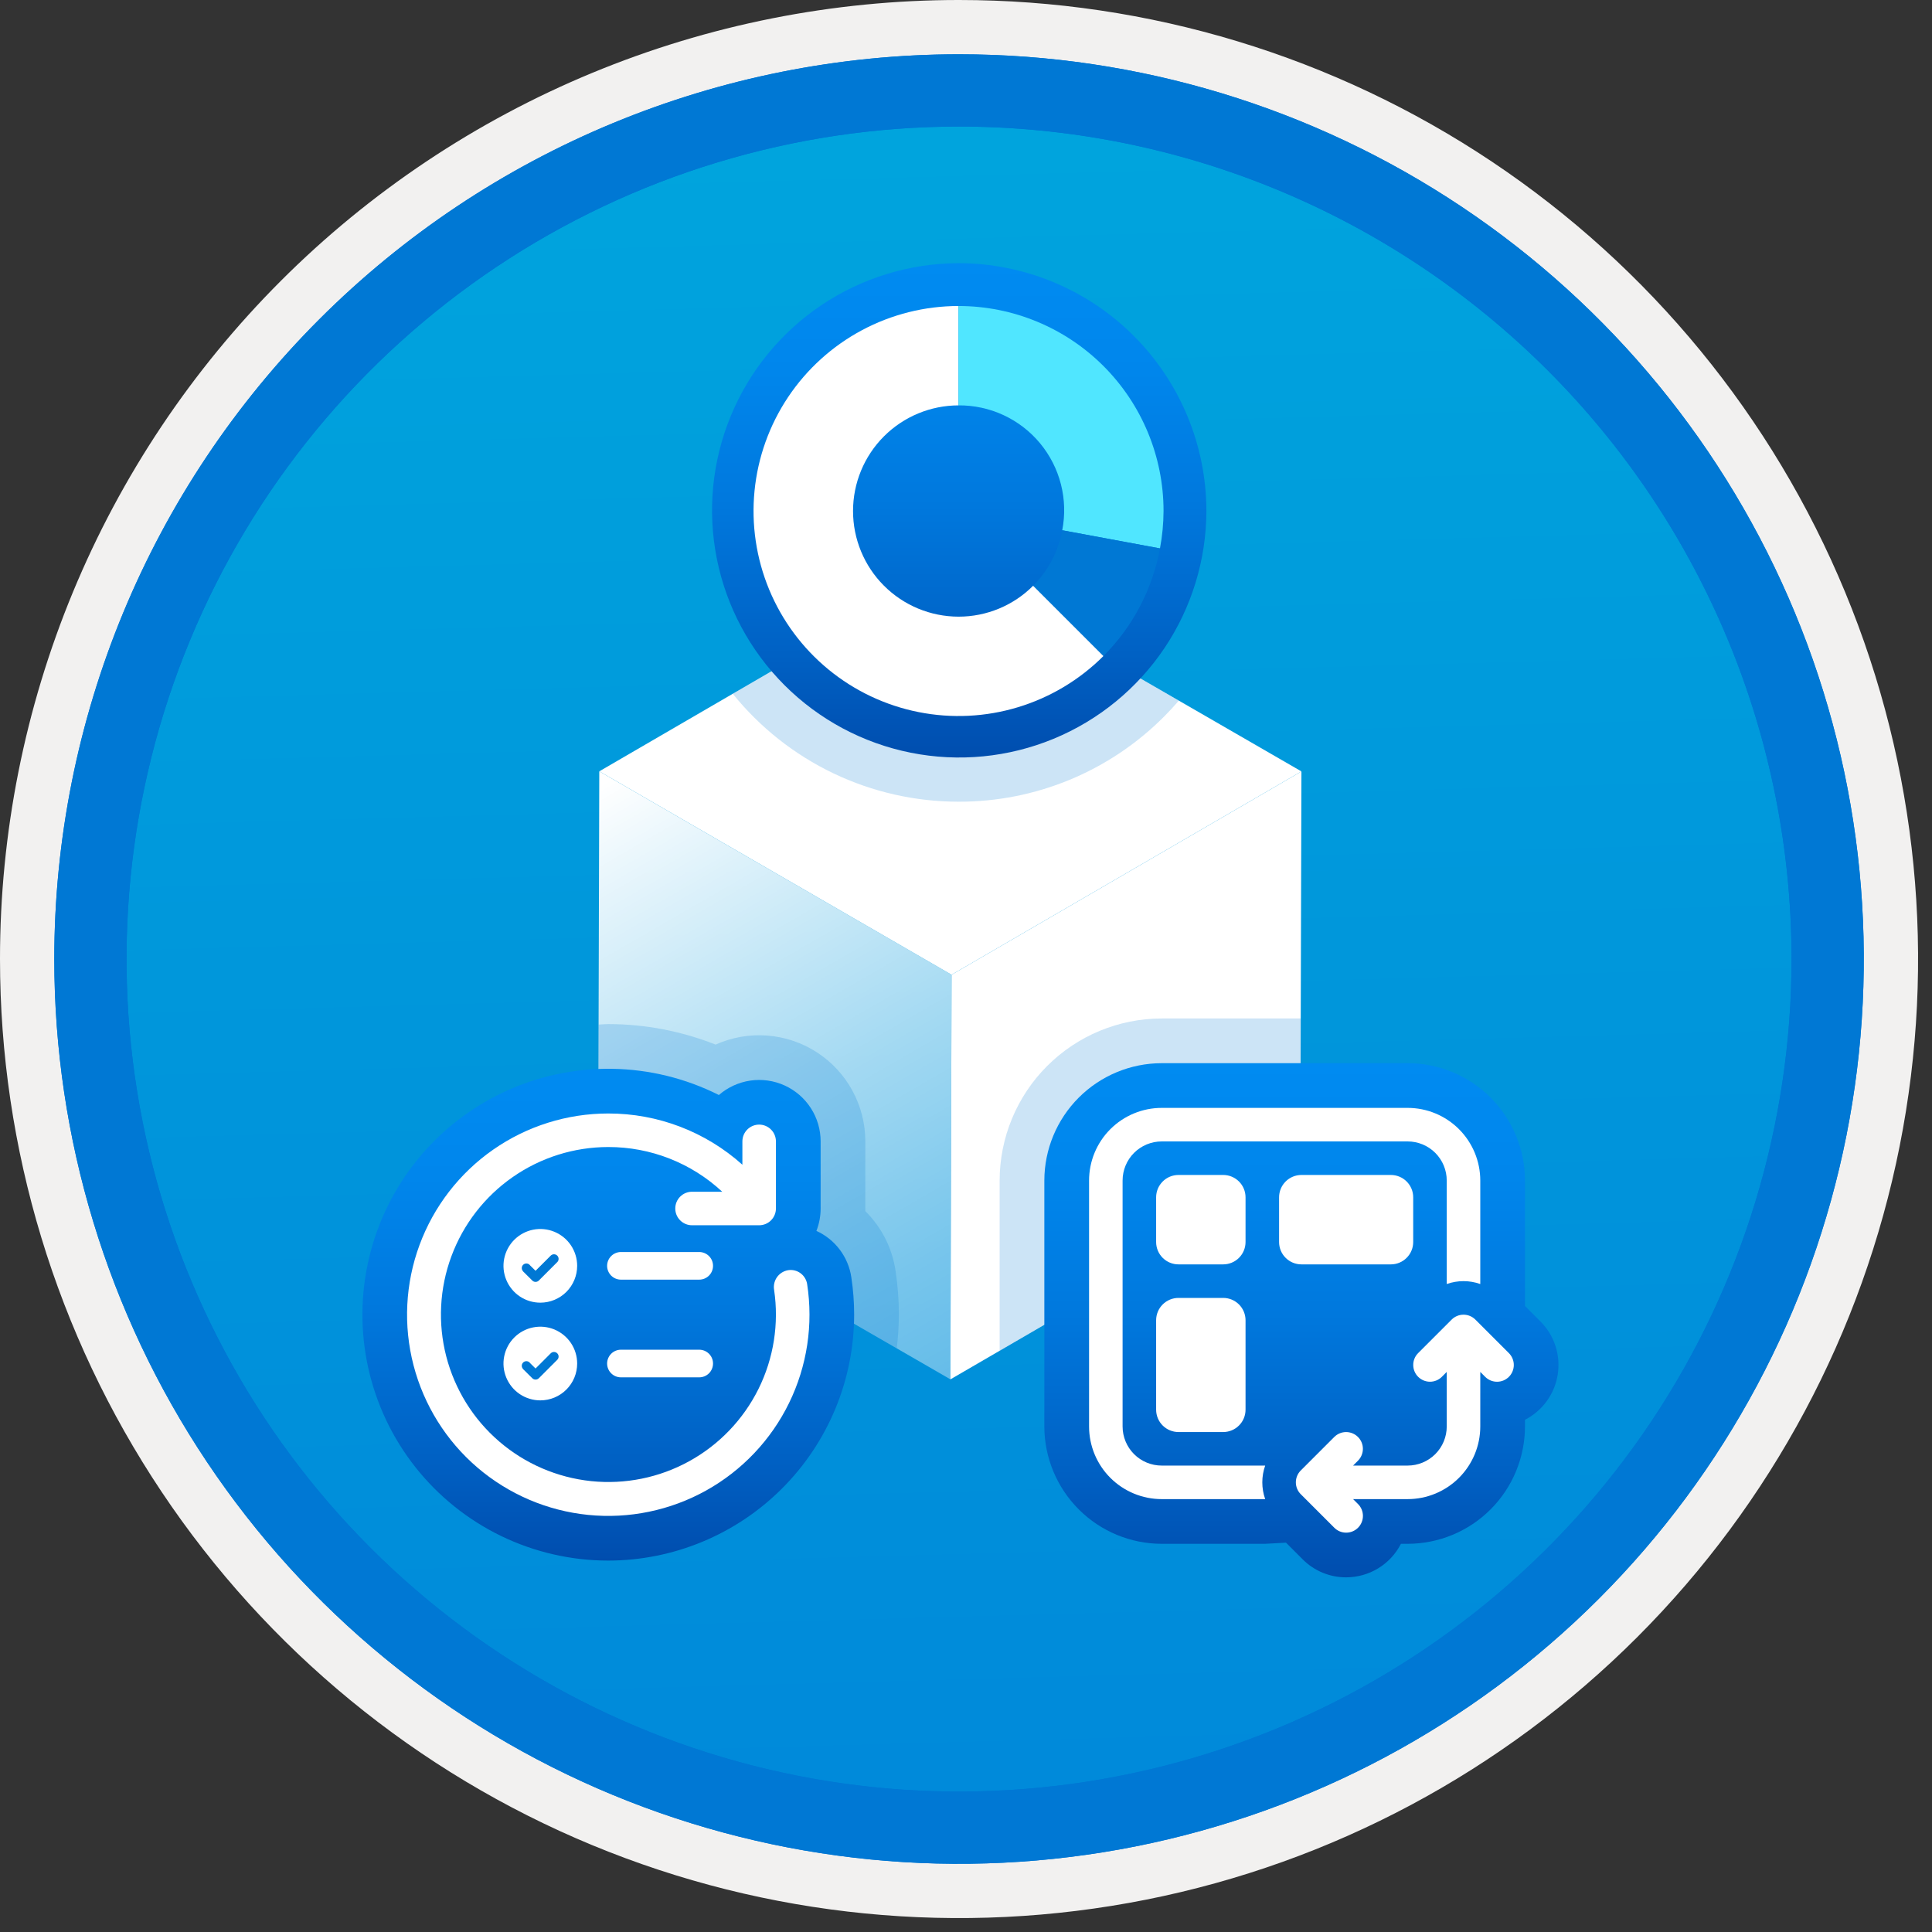 <svg width="100" height="100" viewBox="0 0 100 100" fill="none" xmlns="http://www.w3.org/2000/svg">
<rect x="0" y="0" width="100" height="100" fill="#333333" stroke="none"/>
<g clip-path="url(#clip0)">
<path d="M49.64 96.45C40.382 96.45 31.332 93.704 23.634 88.561C15.936 83.417 9.936 76.107 6.393 67.553C2.85 59 1.923 49.588 3.73 40.508C5.536 31.427 9.994 23.087 16.54 16.54C23.087 9.994 31.428 5.535 40.508 3.729C49.588 1.923 59 2.85 67.553 6.393C76.107 9.936 83.418 15.936 88.561 23.634C93.705 31.331 96.45 40.382 96.45 49.64C96.451 55.787 95.24 61.874 92.888 67.554C90.535 73.233 87.088 78.394 82.741 82.74C78.394 87.087 73.234 90.535 67.554 92.888C61.875 95.24 55.787 96.45 49.64 96.45V96.45Z" fill="url(#paint0_linear)"/>
<path fill-rule="evenodd" clip-rule="evenodd" d="M95.54 49.64C95.54 58.718 92.848 67.592 87.805 75.141C82.761 82.689 75.592 88.572 67.205 92.046C58.818 95.52 49.589 96.429 40.685 94.658C31.782 92.887 23.603 88.515 17.184 82.096C10.765 75.677 6.393 67.498 4.622 58.594C2.851 49.691 3.76 40.462 7.234 32.075C10.708 23.688 16.591 16.519 24.139 11.475C31.688 6.432 40.562 3.74 49.64 3.74C55.668 3.74 61.636 4.927 67.205 7.234C72.774 9.54 77.834 12.921 82.096 17.184C86.359 21.446 89.739 26.506 92.046 32.075C94.353 37.644 95.54 43.612 95.54 49.64V49.64ZM49.64 -0C59.458 -0 69.055 2.911 77.219 8.366C85.382 13.82 91.744 21.573 95.501 30.643C99.258 39.714 100.242 49.695 98.326 59.324C96.411 68.953 91.683 77.798 84.741 84.741C77.799 91.683 68.954 96.411 59.324 98.326C49.695 100.241 39.714 99.258 30.644 95.501C21.573 91.744 13.82 85.382 8.366 77.218C2.911 69.055 -1.61629e-06 59.458 3.61524e-07 49.64C-0.001 43.121 1.283 36.666 3.777 30.642C6.271 24.62 9.928 19.147 14.537 14.537C19.147 9.928 24.62 6.271 30.643 3.777C36.666 1.283 43.121 -0.001 49.64 -0V-0Z" fill="#F2F1F0"/>
<path fill-rule="evenodd" clip-rule="evenodd" d="M92.73 49.64C92.73 58.162 90.202 66.493 85.468 73.579C80.733 80.666 74.003 86.189 66.129 89.45C58.256 92.711 49.592 93.565 41.233 91.902C32.874 90.239 25.197 86.135 19.17 80.109C13.144 74.083 9.04 66.405 7.378 58.046C5.715 49.688 6.568 41.024 9.83 33.15C13.091 25.276 18.614 18.547 25.7 13.812C32.786 9.077 41.117 6.55 49.64 6.55C55.298 6.55 60.902 7.664 66.13 9.829C71.358 11.995 76.108 15.169 80.11 19.17C84.111 23.171 87.285 27.922 89.45 33.15C91.616 38.378 92.73 43.981 92.73 49.64ZM49.64 2.81C58.902 2.81 67.956 5.557 75.657 10.702C83.358 15.848 89.36 23.162 92.905 31.719C96.449 40.276 97.377 49.692 95.57 58.776C93.763 67.86 89.303 76.204 82.753 82.754C76.204 89.303 67.86 93.763 58.776 95.57C49.691 97.377 40.276 96.45 31.718 92.905C23.161 89.361 15.848 83.359 10.702 75.657C5.556 67.956 2.81 58.902 2.81 49.64C2.811 37.22 7.745 25.31 16.527 16.527C25.309 7.745 37.22 2.811 49.64 2.81V2.81Z" fill="#0078D4"/>
<path fill-rule="evenodd" clip-rule="evenodd" d="M92.73 49.64C92.73 58.162 90.202 66.493 85.468 73.579C80.733 80.665 74.003 86.189 66.129 89.45C58.256 92.711 49.592 93.565 41.233 91.902C32.874 90.239 25.197 86.135 19.17 80.109C13.144 74.083 9.04 66.405 7.378 58.046C5.715 49.688 6.568 41.024 9.83 33.15C13.091 25.276 18.614 18.547 25.7 13.812C32.786 9.077 41.117 6.55 49.64 6.55C55.298 6.55 60.902 7.664 66.13 9.829C71.358 11.995 76.108 15.169 80.11 19.17C84.111 23.171 87.285 27.922 89.45 33.15C91.616 38.378 92.73 43.981 92.73 49.64V49.64ZM49.64 2.81C58.902 2.81 67.956 5.556 75.657 10.702C83.358 15.848 89.36 23.162 92.905 31.719C96.449 40.276 97.377 49.692 95.57 58.776C93.763 67.86 89.303 76.204 82.753 82.754C76.204 89.303 67.86 93.763 58.776 95.57C49.691 97.377 40.276 96.45 31.718 92.905C23.161 89.361 15.848 83.358 10.702 75.657C5.556 67.956 2.81 58.902 2.81 49.64C2.811 37.22 7.745 25.309 16.527 16.527C25.309 7.745 37.22 2.811 49.64 2.81V2.81Z" fill="#0078D4"/>
<path d="M49.253 50.452L49.194 71.395L30.96 60.867L31.019 39.924L49.253 50.452Z" fill="url(#paint1_linear)"/>
<path d="M49.253 50.452L67.362 39.928L67.303 60.871L49.194 71.395L49.253 50.452Z" fill="url(#paint2_linear)"/>
<path d="M31.019 39.924L49.128 29.4L67.362 39.928L49.253 50.452L31.019 39.924Z" fill="url(#paint3_linear)"/>
<path opacity="0.2" d="M67.326 52.716H60.13C57.906 52.718 55.774 53.603 54.201 55.175C52.628 56.748 51.744 58.881 51.741 61.105V69.914L67.303 60.871L67.326 52.716Z" fill="#0078D4"/>
<path opacity="0.2" d="M46.35 65.748C46.172 64.586 45.624 63.513 44.788 62.687C44.789 62.642 44.789 59.08 44.789 59.08C44.79 58.163 44.56 57.259 44.121 56.453C43.683 55.647 43.049 54.963 42.278 54.465C41.508 53.967 40.624 53.669 39.709 53.6C38.794 53.531 37.876 53.692 37.039 54.068C35.27 53.368 33.385 53.008 31.483 53.006C31.314 53.006 31.15 53.026 30.982 53.031L30.96 60.867L46.416 69.791C46.486 69.212 46.522 68.63 46.525 68.048C46.525 67.278 46.466 66.509 46.35 65.748V65.748Z" fill="#0078D4"/>
<path opacity="0.2" d="M49.614 41.496C51.59 41.502 53.548 41.115 55.374 40.359C57.2 39.602 58.858 38.491 60.252 37.09C60.518 36.823 60.774 36.548 61.018 36.265L49.129 29.4L37.928 35.909C39.336 37.654 41.116 39.061 43.138 40.028C45.16 40.994 47.373 41.496 49.614 41.496V41.496Z" fill="#0078D4"/>
<path d="M49.614 13.622C47.087 13.629 44.618 14.384 42.519 15.792C40.421 17.201 38.786 19.199 37.823 21.536C36.859 23.872 36.608 26.441 37.103 28.92C37.598 31.398 38.816 33.675 40.603 35.462C42.39 37.249 44.666 38.467 47.145 38.961C49.623 39.456 52.192 39.206 54.529 38.242C56.865 37.278 58.863 35.643 60.272 33.545C61.68 31.446 62.436 28.978 62.443 26.45C62.439 23.049 61.086 19.788 58.681 17.383C56.276 14.978 53.015 13.626 49.614 13.622Z" fill="url(#paint4_linear)"/>
<path d="M69.676 81.643C69.258 81.644 68.844 81.562 68.458 81.402C68.072 81.242 67.721 81.007 67.426 80.711L66.563 79.848L65.486 79.907H60.13C58.52 79.906 56.976 79.265 55.837 78.126C54.698 76.987 54.057 75.443 54.055 73.833V61.105C54.057 59.494 54.698 57.95 55.837 56.811C56.976 55.672 58.52 55.032 60.13 55.03H72.858C74.469 55.032 76.013 55.672 77.152 56.811C78.29 57.95 78.931 59.494 78.933 61.105V67.597L79.736 68.401C80.091 68.756 80.356 69.191 80.511 69.668C80.666 70.145 80.706 70.653 80.627 71.148C80.549 71.644 80.355 72.114 80.06 72.521C79.766 72.927 79.38 73.258 78.933 73.487V73.833C78.931 75.443 78.29 76.987 77.152 78.126C76.013 79.265 74.469 79.906 72.858 79.907H72.512C72.245 80.43 71.839 80.868 71.338 81.174C70.838 81.48 70.263 81.642 69.676 81.643L69.676 81.643Z" fill="url(#paint5_linear)"/>
<path d="M58.105 61.105C58.105 60.839 58.158 60.576 58.259 60.33C58.361 60.084 58.51 59.861 58.698 59.673C58.886 59.485 59.11 59.336 59.355 59.234C59.601 59.133 59.864 59.08 60.13 59.08H72.858C73.124 59.08 73.387 59.133 73.633 59.234C73.879 59.336 74.102 59.485 74.29 59.673C74.478 59.861 74.627 60.084 74.729 60.33C74.831 60.576 74.883 60.839 74.883 61.105V66.461C75.445 66.262 76.057 66.262 76.619 66.461V61.105C76.619 60.108 76.222 59.151 75.517 58.446C74.812 57.741 73.856 57.344 72.858 57.344H60.13C59.636 57.344 59.147 57.442 58.691 57.631C58.235 57.82 57.82 58.097 57.471 58.446C57.122 58.795 56.845 59.21 56.656 59.666C56.467 60.122 56.37 60.611 56.37 61.105V73.833C56.37 74.83 56.766 75.787 57.471 76.492C58.176 77.197 59.133 77.594 60.13 77.594H65.486C65.287 77.032 65.287 76.419 65.486 75.858H60.13C59.593 75.858 59.078 75.645 58.698 75.265C58.319 74.885 58.105 74.37 58.105 73.833V61.105ZM59.841 61.973C59.841 61.666 59.963 61.372 60.18 61.155C60.397 60.938 60.691 60.816 60.998 60.816H63.312C63.619 60.816 63.913 60.938 64.13 61.155C64.347 61.372 64.469 61.666 64.469 61.973V64.287C64.469 64.594 64.347 64.888 64.13 65.105C63.913 65.322 63.619 65.444 63.312 65.444H60.998C60.691 65.444 60.397 65.322 60.18 65.105C59.963 64.888 59.841 64.594 59.841 64.287L59.841 61.973ZM66.205 61.973C66.205 61.821 66.235 61.67 66.293 61.53C66.351 61.39 66.436 61.262 66.544 61.155C66.651 61.047 66.779 60.962 66.919 60.904C67.06 60.846 67.21 60.816 67.362 60.816H71.99C72.142 60.816 72.293 60.846 72.433 60.904C72.573 60.962 72.701 61.047 72.808 61.155C72.916 61.262 73.001 61.39 73.059 61.53C73.118 61.67 73.147 61.821 73.147 61.973V64.287C73.147 64.439 73.118 64.589 73.059 64.73C73.001 64.87 72.916 64.998 72.808 65.105C72.701 65.213 72.573 65.298 72.433 65.356C72.293 65.414 72.142 65.444 71.99 65.444H67.362C67.21 65.444 67.06 65.414 66.919 65.356C66.779 65.298 66.651 65.213 66.544 65.105C66.436 64.998 66.351 64.87 66.293 64.73C66.235 64.589 66.205 64.439 66.205 64.287L66.205 61.973ZM59.841 68.337C59.841 68.185 59.871 68.034 59.929 67.894C59.987 67.754 60.072 67.626 60.18 67.519C60.287 67.411 60.415 67.326 60.555 67.268C60.696 67.21 60.846 67.18 60.998 67.18H63.312C63.464 67.18 63.615 67.21 63.755 67.268C63.895 67.326 64.023 67.411 64.13 67.519C64.238 67.626 64.323 67.754 64.381 67.894C64.439 68.034 64.469 68.185 64.469 68.337V72.965C64.469 73.117 64.439 73.268 64.381 73.408C64.323 73.548 64.238 73.676 64.13 73.783C64.023 73.891 63.895 73.976 63.755 74.034C63.615 74.092 63.464 74.122 63.312 74.122H60.998C60.846 74.122 60.696 74.092 60.555 74.034C60.415 73.976 60.287 73.891 60.18 73.783C60.072 73.676 59.987 73.548 59.929 73.408C59.871 73.268 59.841 73.117 59.841 72.965L59.841 68.337ZM76.365 68.302C76.284 68.221 76.188 68.157 76.083 68.114C75.978 68.07 75.865 68.048 75.751 68.048C75.637 68.048 75.524 68.07 75.419 68.114C75.314 68.157 75.218 68.221 75.137 68.302L73.402 70.037C73.239 70.2 73.148 70.421 73.149 70.651C73.149 70.881 73.24 71.101 73.403 71.263C73.565 71.426 73.786 71.517 74.016 71.518C74.246 71.518 74.466 71.427 74.629 71.265L74.883 71.01V73.833C74.883 74.37 74.67 74.885 74.29 75.265C73.91 75.644 73.395 75.858 72.858 75.858H70.036L70.29 75.604C70.452 75.441 70.543 75.22 70.543 74.99C70.543 74.76 70.451 74.54 70.289 74.378C70.126 74.215 69.906 74.124 69.676 74.123C69.446 74.123 69.225 74.214 69.063 74.376L67.327 76.112C67.246 76.193 67.182 76.288 67.139 76.394C67.095 76.499 67.073 76.612 67.073 76.726C67.073 76.84 67.095 76.953 67.139 77.058C67.182 77.163 67.246 77.259 67.327 77.339L69.063 79.075C69.143 79.156 69.239 79.22 69.344 79.264C69.45 79.308 69.562 79.33 69.677 79.33C69.791 79.33 69.904 79.308 70.009 79.264C70.115 79.221 70.21 79.157 70.291 79.076C70.372 78.996 70.436 78.9 70.479 78.794C70.523 78.689 70.545 78.576 70.545 78.462C70.545 78.348 70.522 78.235 70.479 78.129C70.435 78.024 70.371 77.928 70.29 77.848L70.036 77.594H72.858C73.856 77.594 74.812 77.197 75.517 76.492C76.222 75.787 76.619 74.83 76.619 73.833V71.01L76.873 71.265C76.954 71.345 77.049 71.409 77.154 71.453C77.26 71.496 77.373 71.519 77.487 71.519C77.6 71.519 77.713 71.496 77.819 71.453C77.924 71.409 78.02 71.345 78.1 71.265C78.181 71.184 78.245 71.088 78.288 70.983C78.332 70.878 78.354 70.765 78.354 70.651C78.354 70.537 78.332 70.424 78.288 70.319C78.245 70.214 78.181 70.118 78.1 70.037L76.365 68.302Z" fill="white"/>
<path d="M31.483 80.776C29.562 80.775 27.666 80.34 25.936 79.502C24.207 78.664 22.691 77.445 21.499 75.938C20.308 74.43 19.474 72.672 19.059 70.796C18.644 68.92 18.659 66.975 19.104 65.105C19.548 63.236 20.409 61.491 21.624 60.002C22.838 58.514 24.374 57.319 26.116 56.508C27.858 55.697 29.761 55.292 31.682 55.321C33.603 55.35 35.493 55.815 37.209 56.678C37.669 56.278 38.236 56.019 38.839 55.931C39.443 55.843 40.06 55.932 40.615 56.185C41.17 56.438 41.641 56.846 41.971 57.359C42.301 57.872 42.476 58.47 42.476 59.08V62.551C42.476 62.948 42.402 63.342 42.257 63.711C42.733 63.928 43.147 64.26 43.463 64.677C43.778 65.094 43.985 65.584 44.063 66.101C44.161 66.745 44.211 67.396 44.211 68.048C44.208 71.422 42.865 74.657 40.479 77.043C38.093 79.43 34.858 80.772 31.483 80.776V80.776Z" fill="url(#paint6_linear)"/>
<path d="M31.483 59.37C29.715 59.371 27.989 59.914 26.538 60.925C25.086 61.936 23.979 63.366 23.364 65.025C22.749 66.683 22.656 68.49 23.097 70.203C23.539 71.915 24.493 73.452 25.833 74.606C27.173 75.761 28.834 76.478 30.593 76.662C32.352 76.845 34.126 76.486 35.675 75.632C37.224 74.779 38.475 73.472 39.261 71.888C40.046 70.303 40.327 68.516 40.068 66.766C40.046 66.642 40.052 66.515 40.084 66.393C40.116 66.271 40.173 66.157 40.252 66.06C40.332 65.962 40.431 65.882 40.544 65.826C40.656 65.77 40.78 65.738 40.906 65.734C41.113 65.73 41.315 65.8 41.474 65.932C41.634 66.065 41.741 66.25 41.776 66.454C42.102 68.557 41.776 70.709 40.841 72.621C39.907 74.533 38.409 76.113 36.55 77.148C34.691 78.183 32.559 78.624 30.442 78.411C28.325 78.198 26.323 77.341 24.707 75.957C23.091 74.572 21.939 72.725 21.404 70.666C20.869 68.606 20.978 66.432 21.716 64.436C22.454 62.44 23.786 60.718 25.532 59.502C27.279 58.286 29.355 57.634 31.483 57.634C34.046 57.63 36.519 58.575 38.426 60.286V59.08C38.426 58.966 38.448 58.853 38.491 58.747C38.535 58.642 38.599 58.546 38.679 58.465C38.76 58.384 38.855 58.32 38.961 58.276C39.066 58.232 39.18 58.209 39.294 58.209C39.408 58.209 39.521 58.232 39.627 58.276C39.732 58.32 39.828 58.384 39.908 58.465C39.989 58.546 40.053 58.642 40.096 58.747C40.14 58.853 40.162 58.966 40.162 59.08V62.551C40.162 62.782 40.07 63.002 39.907 63.165C39.745 63.328 39.524 63.419 39.294 63.419H35.822C35.708 63.42 35.595 63.398 35.489 63.354C35.384 63.311 35.288 63.247 35.207 63.166C35.126 63.086 35.062 62.99 35.018 62.884C34.974 62.779 34.952 62.666 34.952 62.551C34.952 62.437 34.974 62.324 35.018 62.219C35.062 62.113 35.126 62.017 35.207 61.937C35.288 61.856 35.384 61.792 35.489 61.749C35.595 61.706 35.708 61.683 35.822 61.684H37.383C35.781 60.193 33.672 59.366 31.483 59.37V59.37Z" fill="white"/>
<path fill-rule="evenodd" clip-rule="evenodd" d="M27.967 67.426C27.59 67.426 27.221 67.314 26.908 67.105C26.594 66.895 26.35 66.597 26.206 66.249C26.061 65.901 26.023 65.517 26.097 65.147C26.171 64.778 26.352 64.438 26.619 64.171C26.886 63.904 27.225 63.723 27.595 63.649C27.965 63.576 28.348 63.613 28.697 63.758C29.045 63.902 29.343 64.146 29.553 64.46C29.762 64.774 29.874 65.142 29.874 65.519C29.874 66.025 29.673 66.51 29.316 66.868C28.958 67.225 28.473 67.426 27.967 67.426V67.426Z" fill="white"/>
<path fill-rule="evenodd" clip-rule="evenodd" d="M28.843 64.99C28.798 64.946 28.738 64.921 28.674 64.921C28.611 64.921 28.551 64.946 28.506 64.99L27.72 65.776L27.436 65.495C27.429 65.485 27.422 65.476 27.413 65.467C27.369 65.423 27.309 65.398 27.246 65.398C27.183 65.397 27.123 65.422 27.078 65.466C27.033 65.51 27.007 65.57 27.007 65.633C27.006 65.696 27.03 65.756 27.073 65.801L27.071 65.804L27.552 66.281C27.596 66.326 27.657 66.351 27.72 66.351C27.784 66.351 27.844 66.326 27.889 66.281L28.842 65.328L28.843 65.328C28.865 65.305 28.883 65.279 28.895 65.25C28.907 65.221 28.913 65.19 28.913 65.159C28.913 65.128 28.907 65.097 28.895 65.068C28.883 65.039 28.865 65.013 28.843 64.99V64.99Z" fill="#0078D4"/>
<path d="M32.139 64.804H36.191C36.285 64.804 36.378 64.823 36.465 64.859C36.552 64.895 36.63 64.947 36.697 65.014C36.763 65.08 36.816 65.159 36.852 65.246C36.888 65.332 36.906 65.425 36.906 65.519V65.519C36.906 65.709 36.831 65.891 36.697 66.025C36.563 66.159 36.381 66.234 36.191 66.234H32.139C31.95 66.234 31.768 66.159 31.634 66.025C31.5 65.891 31.424 65.709 31.424 65.519C31.424 65.425 31.443 65.332 31.479 65.246C31.515 65.159 31.567 65.08 31.634 65.014C31.7 64.947 31.779 64.895 31.866 64.859C31.953 64.823 32.045 64.804 32.139 64.804V64.804Z" fill="white"/>
<path fill-rule="evenodd" clip-rule="evenodd" d="M27.967 72.483C27.59 72.483 27.221 72.371 26.908 72.162C26.594 71.952 26.35 71.654 26.206 71.306C26.061 70.957 26.023 70.574 26.097 70.204C26.171 69.834 26.352 69.494 26.619 69.228C26.886 68.961 27.225 68.779 27.595 68.706C27.965 68.632 28.348 68.67 28.697 68.814C29.045 68.959 29.343 69.203 29.553 69.517C29.762 69.83 29.874 70.199 29.874 70.576C29.874 71.082 29.673 71.567 29.316 71.924C28.958 72.282 28.473 72.483 27.967 72.483Z" fill="white"/>
<path fill-rule="evenodd" clip-rule="evenodd" d="M28.843 70.047C28.798 70.002 28.738 69.977 28.674 69.977C28.611 69.977 28.551 70.002 28.506 70.047L27.72 70.833L27.436 70.552C27.429 70.542 27.422 70.532 27.413 70.524C27.369 70.479 27.309 70.454 27.246 70.454C27.183 70.454 27.123 70.478 27.078 70.523C27.033 70.567 27.007 70.627 27.007 70.689C27.006 70.752 27.03 70.813 27.073 70.858L27.071 70.861L27.552 71.338C27.596 71.382 27.657 71.407 27.72 71.407C27.784 71.407 27.844 71.382 27.889 71.338L28.842 70.385L28.843 70.384C28.865 70.362 28.883 70.336 28.895 70.307C28.907 70.278 28.913 70.247 28.913 70.216C28.913 70.184 28.907 70.153 28.895 70.124C28.883 70.096 28.865 70.069 28.843 70.047V70.047Z" fill="#0078D4"/>
<path d="M32.139 69.861H36.191C36.285 69.861 36.378 69.879 36.465 69.915C36.552 69.951 36.63 70.004 36.697 70.07C36.763 70.137 36.816 70.216 36.852 70.302C36.888 70.389 36.906 70.482 36.906 70.576V70.576C36.906 70.766 36.831 70.948 36.697 71.082C36.563 71.216 36.381 71.291 36.191 71.291H32.139C31.95 71.291 31.768 71.216 31.634 71.082C31.5 70.948 31.424 70.766 31.424 70.576C31.424 70.482 31.443 70.389 31.479 70.302C31.515 70.216 31.567 70.137 31.634 70.07C31.7 70.004 31.779 69.951 31.866 69.915C31.953 69.879 32.045 69.861 32.139 69.861V69.861Z" fill="white"/>
<path d="M49.614 31.918C48.165 31.916 46.776 31.34 45.752 30.314C44.728 29.289 44.153 27.899 44.153 26.45C44.153 25.001 44.728 23.611 45.752 22.586C46.776 21.561 48.165 20.984 49.614 20.982H49.614V15.839C47.869 15.839 46.151 16.27 44.612 17.092C43.073 17.915 41.761 19.104 40.791 20.555C39.822 22.006 39.225 23.674 39.054 25.41C38.883 27.147 39.143 28.899 39.81 30.511C40.478 32.123 41.533 33.546 42.882 34.653C44.231 35.76 45.832 36.517 47.544 36.857C49.255 37.198 51.024 37.111 52.694 36.604C54.364 36.098 55.883 35.187 57.117 33.953L53.478 30.315C52.972 30.824 52.369 31.227 51.706 31.502C51.043 31.777 50.332 31.919 49.614 31.918V31.918Z" fill="white"/>
<path d="M60.225 26.45C60.225 23.636 59.107 20.937 57.117 18.947C55.127 16.957 52.428 15.839 49.614 15.839V20.982C50.418 20.976 51.214 21.148 51.943 21.487C52.672 21.826 53.317 22.322 53.831 22.941C54.344 23.56 54.714 24.285 54.913 25.064C55.112 25.844 55.135 26.657 54.981 27.447L60.04 28.386C60.161 27.748 60.222 27.1 60.225 26.45Z" fill="#50E6FF"/>
<path d="M54.981 27.447C54.781 28.533 54.258 29.533 53.478 30.315V30.315L57.117 33.953C58.633 32.437 59.652 30.495 60.04 28.386L54.981 27.447Z" fill="#0078D4"/>
</g>
<defs>
<linearGradient id="paint0_linear" x1="47.87" y1="-15.153" x2="51.852" y2="130.615" gradientUnits="userSpaceOnUse">
<stop stop-color="#00ABDE"/>
<stop offset="1" stop-color="#007ED8"/>
</linearGradient>
<linearGradient id="paint1_linear" x1="48.988" y1="71.043" x2="31.235" y2="40.294" gradientUnits="userSpaceOnUse">
<stop stop-color="white" stop-opacity="0.4"/>
<stop offset="0.153" stop-color="white" stop-opacity="0.466"/>
<stop offset="0.455" stop-color="white" stop-opacity="0.64"/>
<stop offset="0.875" stop-color="white" stop-opacity="0.916"/>
<stop offset="0.994" stop-color="white"/>
</linearGradient>
<linearGradient id="paint2_linear" x1="1188.65" y1="2033.4" x2="866.201" y2="1710.94" gradientUnits="userSpaceOnUse">
<stop stop-color="white" stop-opacity="0.4"/>
<stop offset="0.153" stop-color="white" stop-opacity="0.466"/>
<stop offset="0.455" stop-color="white" stop-opacity="0.64"/>
<stop offset="0.875" stop-color="white" stop-opacity="0.916"/>
<stop offset="0.994" stop-color="white"/>
</linearGradient>
<linearGradient id="paint3_linear" x1="1981.24" y1="1032.94" x2="1850.56" y2="642.186" gradientUnits="userSpaceOnUse">
<stop stop-color="white" stop-opacity="0.4"/>
<stop offset="0.153" stop-color="white" stop-opacity="0.466"/>
<stop offset="0.455" stop-color="white" stop-opacity="0.64"/>
<stop offset="0.875" stop-color="white" stop-opacity="0.916"/>
<stop offset="0.994" stop-color="white"/>
</linearGradient>
<linearGradient id="paint4_linear" x1="49.614" y1="39.279" x2="49.614" y2="13.622" gradientUnits="userSpaceOnUse">
<stop stop-color="#004DAE"/>
<stop offset="0.21" stop-color="#0061C4"/>
<stop offset="0.51" stop-color="#0078DD"/>
<stop offset="0.78" stop-color="#0086EC"/>
<stop offset="1" stop-color="#008BF1"/>
</linearGradient>
<linearGradient id="paint5_linear" x1="67.361" y1="55.03" x2="67.361" y2="81.643" gradientUnits="userSpaceOnUse">
<stop stop-color="#008BF1"/>
<stop offset="0.22" stop-color="#0086EC"/>
<stop offset="0.49" stop-color="#0078DD"/>
<stop offset="0.79" stop-color="#0061C4"/>
<stop offset="1" stop-color="#004DAE"/>
</linearGradient>
<linearGradient id="paint6_linear" x1="31.485" y1="55.32" x2="31.485" y2="80.776" gradientUnits="userSpaceOnUse">
<stop stop-color="#008BF1"/>
<stop offset="0.22" stop-color="#0086EC"/>
<stop offset="0.49" stop-color="#0078DD"/>
<stop offset="0.79" stop-color="#0061C4"/>
<stop offset="1" stop-color="#004DAE"/>
</linearGradient>
<clipPath id="clip0">
<rect width="99.28" height="99.28" fill="white"/>
</clipPath>
</defs>
</svg>

